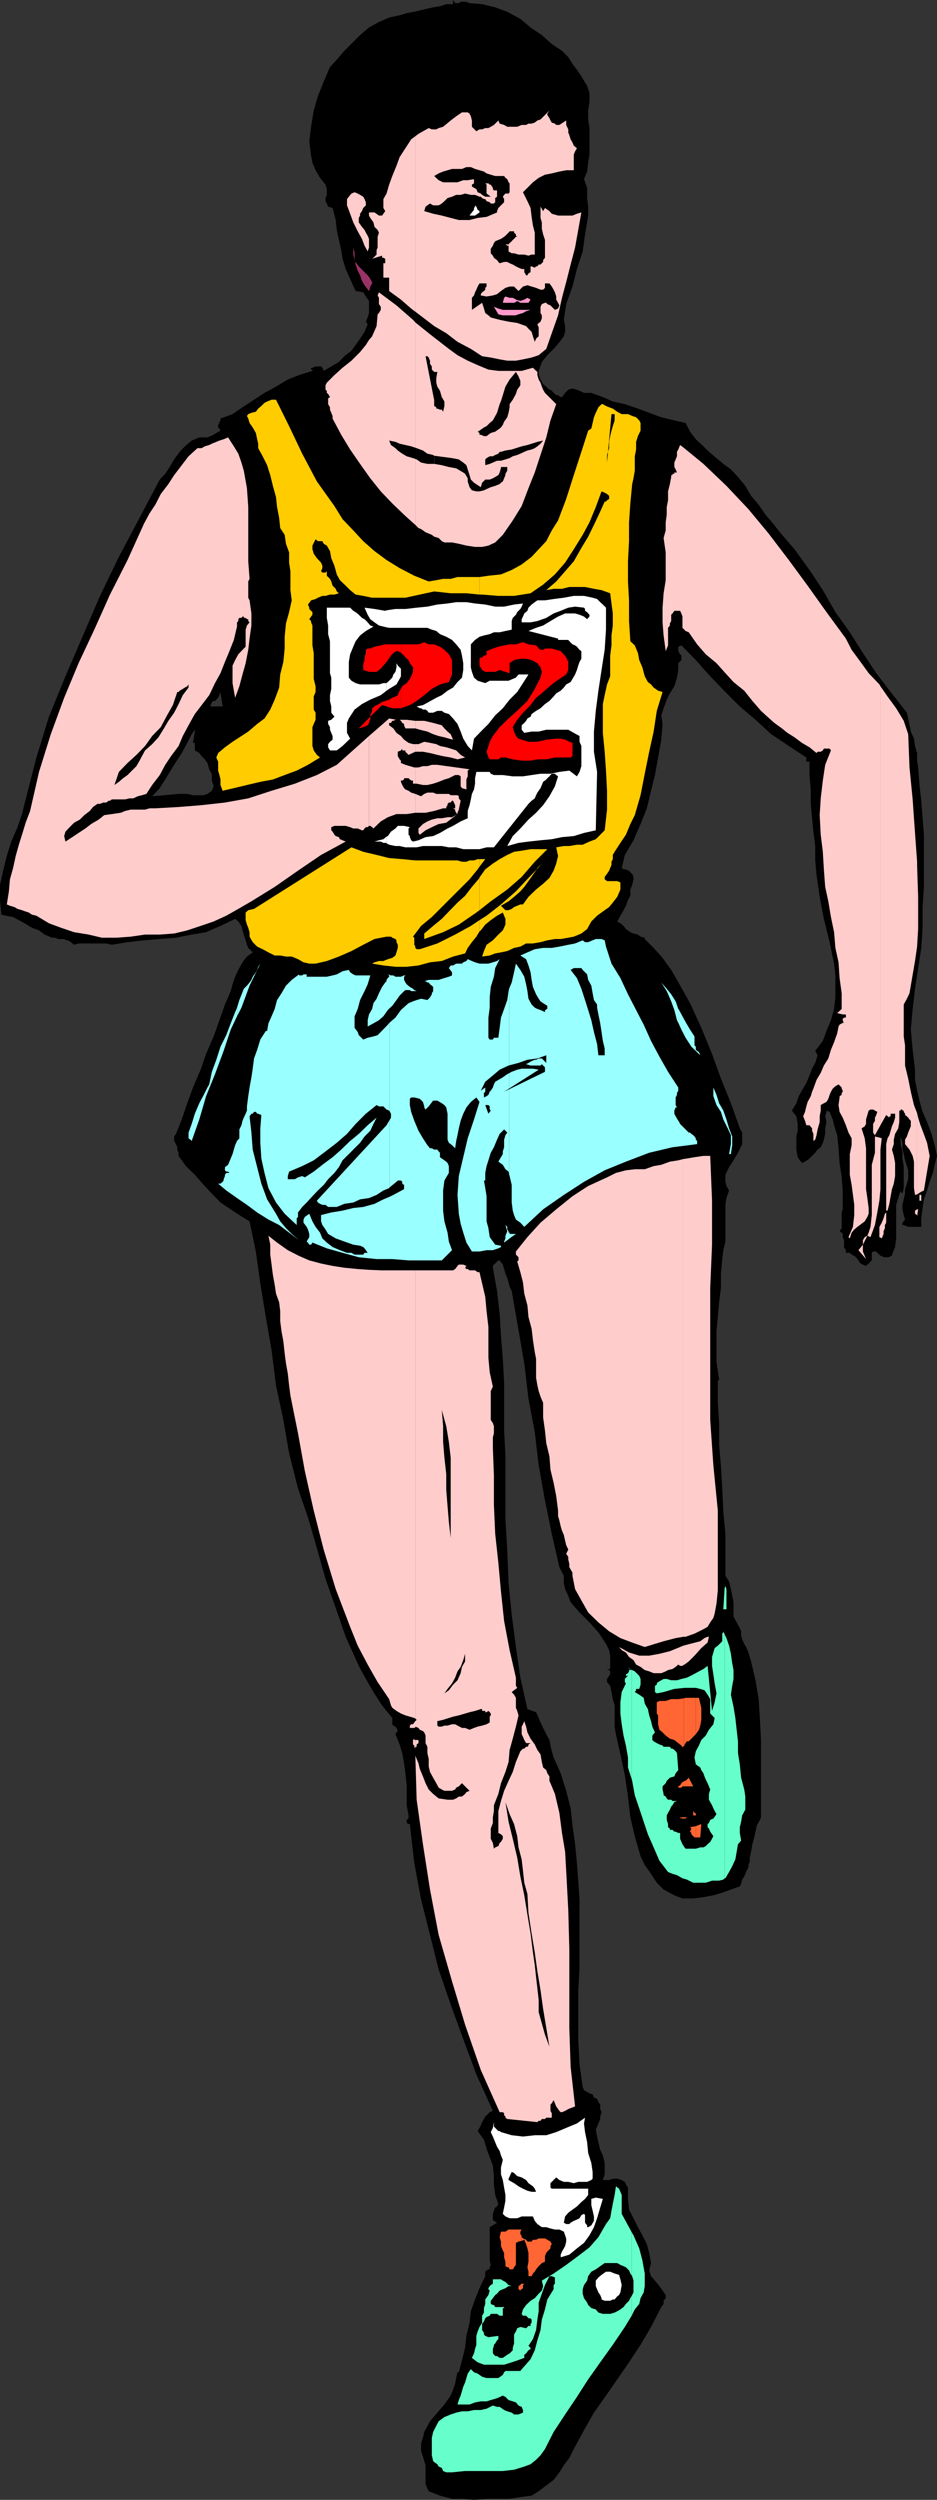 <svg xmlns="http://www.w3.org/2000/svg" width="357.797" height="954.398"><rect width="100%" height="100%" fill="#333333" stroke="none"/><path d="m80.898 455.7 3.301 3.402 3.899 2.597 3.3 2.2 3.899 2.402 2.402 11.5L99.4 490l2.101 12.8 2.2 12.7 1.698 13.398 2.801 13.204 2.2 12.699 3.398 13.5 3.8 11L121 591.1l3.297 11.7 3.902 11.097 3.801 11L137 636l2.7 5 2.898 5 3.3 5.102 3.899 4.796v2.403l.402.5.801.398.398.5.5 1.2-.5.5-.398.703 1.598 3.898 1 3.3.699 3.9.5 3.8.5 4.602v7.597l.703 3.903v1.199l-.703.5V696l.703.398h.5l1.7 14.903 2.597 13.898 3.402 13.5 3.301 13.2 4.598 13.402 4.8 13.199 5 13.5 6.301 13.898-1.199.5-1.203 1.204-.5.398-.5 1-.7 1.2-.5 1.198-.5 1-.699 1.204 2.399 3.296 1 3.403 1.203 3.3 1.2 3.2.398 4V834l.5 4 1.199 3.398-.5 1-.7.403-.5 1.199-.398 1.2v2.198l.399.5 1.199.704L187 850.3V863l.398 1.7-.398.902v.796h-.5l-.703.403-.5.5V869l-2.2 4.602-1.699 4.296-1.601 4.5-.5 4.403-1.2 5-.5 4.597-1.199 4.801-1.199 4.5h-.5l-.5 2.2-.402 2.101-.797 2.398-.902 2.204-2.399 3.398-2.699 3.102-2.8 3.296-2.2 4.102-.5 2.2-.703 2.1v2.9l.703 2.198.5 1.704.5 1.597v7.2l.7 1.703.5 1 4.3 1.699 4.598 1.199h3.8l4.602.398 4.797-.398h8.8l5.102-.8 3.301-.4 2.7-1.698 2.898-2.204 2.8-2.097 2.2-2.903 1.699-2.699 2.101-2.8 1.7-3.399 3.902-7.2 3.797-6.698 4.601-6.5 4.301-6.204 4.5-6.5 4.399-6.699 4-6.8 3.902-7.598.898-1.2v-1.203l.801-1V876.2L253 874.5l-1.203-1.7-1.7-2.1-1.5-1.7-.699-2.2.7-2.8-.7-3.898L247 856.8l-1.703-3.403-1.7-3.097-1.699-3.403-1.699-3.296-.402-4.102v-4.3L239 834l-.402-1-1.2-.7-1.699-.5H234l-1.402.5h-2.399l.7-2.198V825.8l-.7-2.903-1-2.097-.699-2.903-.5-2.199-.5-2.597.5-1.204.5-1.199.7-1.699v-1l.5-1.602-.5-1.199V803.5l-.7-1-.5-1.2-1.203-.5-.5-1.198-1.2-.403-.898-.5L223 798l-.5-1.2-1.203-8.698-.5-9.602v-18.2l.5-8.902V725.2l-.5-7.199-.5-6.7-.7-7.198-1-7.204-.699-6.5-1.699-6.699-2.101-6.699-2.7-6-.699-2.398-.5-2.204-.402-2.097-1.2-2.2-1.199-2.402-1-2.097-.699-1.704-1-2.199-3.3-1.199-2.7-12L197 628.8l-1.602-12.3-1.199-12.2-.5-12.3-.699-12v-24.398l-.5-9.403v-18.5l-.5-8.898-.703-8.801-.5-8.398-1-8.704-1.598-8.898v-.7l.399-.5.5-.402.699-.796.5-.403h.5l1.203 1.602 1 3.398.7 1.7.5 1.703.398 1.597.8 1.7.399 2.203L198 507.8l2.2 12.699 1.597 13.5 2.402 12.7 1.5 12.698 2.399 13.403 2.601 12.8 2.899 12.7 1.699 3.3v2.7l.5 2.398L217 609.3l.898 2.398 3.399 3.903 3.8 3.796 3.403 3.801 2.898 4.403 1.2 2.398.402 2.102v5.097h-1.203l.8.403.403.5v1.199l-.402.5-.801 1.199v1.2l1.203 1.402.5 2.398.5 2.7.7 2.402v8.097l.5 2.903 1.698 7.699 1.7 7.898 1.199 8.2.902 7.902 1.7 7.199 2.199 7.7 1.601 3.3 2.399 3.398 2.199 3.403 2.601 2.597 4.102 2.204 3.098 1.199h4.101l3.899-.5 3.8-.7 3.399-1 3.3-1.203 3.403-1.199.5-1 .398-1.597.801-1.204.399-1 .5-1.199.699-1.199v-1l.5-1.2v-1.6l.5-2.2.5-2.898.703-2.602.5-2.2.5-2.402 1.2-2.097.398-1v-29.5l-.399-7.7-.5-7.902-1.199-7.199-1.703-7.2-.5-1.698-.5-1.704-.7-1.699-.898-1.597-.8-1.704-.399-1.5V622.8l-.5-1.2-1.203-2.203-1.2-2.199v-5.5l-.5-2.398-.5-2.602-.699-2.898-1.398-2.2v-16l-.8-8.402-.403-8.898-.5-8.403-.7-8.199V543.3l-.5-7.7v-8.4l.5-.398-1-6.801v-11.7l.5-5.5.5-5.6.7-5.5v-5.5l.5-5.5.402-3.4.801-3.3v-14l.398-2.602 1-2.898-1-1.7-.398-1.6v-2.7l1.398-2.898 1.7-2.602 1.699-2.898 1.601-3.301v-4.403l-.898-1.597-3.402-9.602-3.801-9.398-3.399-9.403-4.101-10L263.5 383l-5-8.898-2.203-3.801-3.297-4.602-3.402-3.8-3.399-3.399v-.5l-1.601-.398-1-.801-1.7-.403-1.199-.5L239 354.7l-.902-1.199-1.2-1-1.199-.7 1.2-2.198 1.199-2.102.902-1.7.797-2.198.902-1.602v-2.398l.7-1.704.5-2.199v-.898l-.5-1.2-.7-.5-.5-.703h-.402l-.797-.5h-.902l-.7-.5 1.2-5 3.3-5.597 2.7-6.2 2.402-6 1.598-6.703 1.5-6 1.199-6.699 1.203-6.8.5-6-.5-3.297.898-2.704 1.2-3.296 1.199-2.403 1.703-2.7 1-3.3.5-2.9v-2.6l1.2-1.2v-1.7l-.5-.5-.7-1.198v-1.704l1.2-.5 5.5 5.602 5.5 6.2 5.8 6 5.5 5.5 6 5.1 6 5.5 6.7 4.5 6.698 4.4v1.6h1.2v5.098l.5 5.5v5.5l.5 5.5.5 5.102.699 5.5v5.5l.5 5.5 1.203 8.398 1.598 8.403 2.199 8.898 1.703 8.2.5 4.5v8.402l-.5 4.398-1.203 4.301-1.7 4.102-1.398 3.796-2.902 3.801.902 1.7-.902 2.902-1.2 2.199-1 2.602-1.199 2.898-1.699 2.898L305 418.5l-.902 2.7-1.7 2.8 1.7 2.2.5 2.902v2.597l-.5 2.2v5l.5 2.902 1.601 2.199 1.2-.5 1.699-1.2 2.199-2.198.902-1.204 1.2-.898.8-1.7.399-1.198.5-2.204v-2.097l.5-2.403-.5-2.199.5-1.699v-.5l1.199.5 1.203 2.898.5 2.204 1.2 3.796.5 5 .398 5.602.8 5.5.399 5v7.2l-.399 1.198v6l-.8 1.204.8.5.399.5v1.199l.5 1.199v2.602L323 477.3v1h1.5l.7.699 1 .5.698.5.899 1.2.8 1.198.903.403 1.2.5.5-.5.5-.403.698-.796.5-.403V478.3l.5-.5h1.2l.402.5.797.699.402.5h.5l.7.5h2.199l.5-.5h.5v-.5l1.199-2.898.402-3.301V460l.801-2.602.898-2.898v.5l.7.7.5-2.098v-8.403l-.5-2.898v-2.7l-.7-2.8v-2.903l.7 2.403v2.097l.5 2.204.5 2.398.699 2.2.5 1.6v3.4l-.5 1.698-.7 2.102v1.7l-.5 2.198-.5 2.102v1.7l.5 2.198.5 1.704-1 1.199v.898h.5l1.7.7h5v-3.297l.5-3.903.5-3.3L354 454.5l1-3.3 1.2-3.4.698-3.1.899-3.4-.899-4.1-1.199-4.302-1.699-4.5-1.703-3.898-1.2-4.3-.898-3.802-.8-4.097v-3.903l-.899-7.597-.703-7.7.703-7.902.898-7.699 1.2-7.898 1.199-7.704.5-7.699v-7.898l.5-7.7V318.7l-.5-6.3-.5-6.7-.7-6-.5-6.699-.398-2.602V287.5l-.8-2.7L349 282l-1.203-2.7-.5-2.402-.5-2.597-.5-2.2-6.2-7.902-5.5-7.199-5.097-7.7-5-7.902-5.5-7.699-4.8-8.398-5.102-7.7-5.7-7.902-2.699-3.097-2.902-3.403-2.598-3.3-2.902-3.399-2.598-3.8-2.902-3.4-2.2-3.8-2.8-3.398-2.7-2.903-2.898-2.097-2.601-2.204-2.899-2.398-2.101-2.102-2.899-2.699-2.199-2.898-1.703-3.301-4.297-1-5-1.2-4.602-1.698-4.3-1.602-5-1.7-4.598-1-3.8-1.698-4.403-1.602H223l-1.703-.8-1-.4-1.7-.5-1.597.5-1.203 1.2-1.2 1.602h-.5l-1-.704h-.699l-.5-.5-.5-.398-.699-.8-.5-.4h-.402l-2.399-2.198-1-1.704-.699-2.097v-1.2l1.2-3.402 2.101-2.597 2.898-2.903 2.2-2.699 1.199-1.602.5-1.699V124.5l-.5-2.398.902-6 2.399-6.704 1.699-6.699L222.5 96l.898-6.5 1.2-7.2v-3.402l-.399-3.296v-3.903L223 68.4l1.2-2.899.398-3.398.5-3.102V48.898l-.5-3.296v-3.403l.5-3.398V35.5l-.899-2.7L222.5 30l-1.703-2.7-2.2-2.902L217 21.801l-2.402-2.403-3.899-2.597-3.8-3.403-4.301-2.898-3.899-3.3-5-2.7-4.601-1.7-5-1.198-4.801-.403-1.2-.5h-2.199l-.699.5h-1.402L173 0v1.602h-2.602L168 2.398l-2.602.403-2.199.5-2.902.699-2.098.5-2.902.5-2.2.7-4.5 1-3.898 1.698-3.8 2.102-3.399 2.898-6 6-2.902 3.403L126 25.6l-2.402 5.598-2.2 5.5-1.601 5.5-1 6.2-.7 5.601.7 5.5.5 2.602L120.5 65l1.7 2.898 2.097 2.602.5 1.7v2.198l-.5 1.204V76.8l.5.898.5 1.2 1.703.5L128.2 84l.398 3.8.8 3.802.899 3.898.5 3.3 1.203 3.9 1.7 3.8 2.097 4.602 2.902.5 1 1.597 1.2 1.7v4.601l-.5 1.7-.7 1.6.7 1-1.2 2.9-1.699 2.6-1.703 2.4-1.598 2.198L131.5 136l-2.102 2.2-2.898 1.698-2.902 1.704-.5-1.204-.5-.5H120.5l-1.203.5h-.5v.704h.5v.5l-5.098 1.597-4.3 1.7-4.5 2.703L101 150l-4 2.602-4.402 2.898-3.801 2.602-4.598 1.699v.699l-.402.5v.5l-.5.7v1l.5.402.402.796-3.3 1.903v102V268l.699-.398h.5l.5-.5.699-.704.5-1 .402-1.199.801 5.5h-4.102V298l.7 2.2-.7 1.698v53L84.2 353.5l5.598-2.7 1.203 1 1.2 1.7.398 1.7.5 1.6.699 2.2.5 1.7.5 1.198 1.703 1.704-2.203 1.597-1.7 2.2L91 370.3l-1.203 2.597-1 2.903-.7 2.597-1 2.403-1.199 2.699-2.101 6-2.2 6.2-.699 1.5v58.5m0-58.499-2.199 5.198-2.101 6-2.899 6.801-2.199 6-2.102 6.2-2.199 5.5-.699 1v1.703l.7 1.199.5 1.199v.898l.5 1.204v1.199l2.8 3.898 3.398 3.301 3.399 3.898 3.101 3.301v-58.5m0-95.301-1.699 1.204-1.402.5h-4.098l-2.199-.5h-3.3L58.097 304 61 300.898l2.797-4.5L66.5 292l2.898-4.5 2.102-3.898 1.7-3.301 1.198-1.7v.7l-.699 4.3h.7v2.899l1.699 1 .902 1.2 1.2 1.198 1 1.403.698 2.398 1 1.903v-25.903h-.5v-.5l.5-.898v-102L79.2 167h-3.101l-2.899 1.2-2.601 2.198-2 2.102-2.098 2.898-1.703 2.903-1.7 2.597L61 183.102l-7.703 14.597-7.899 14.903L38.2 227.5l-6.5 15.102-6.7 15.597-6.3 15.403-4.802 15.597-4.101 16-1.399 5.602-1.699 5-2.402 5.5-1.7 5.5-1.398 5.597-1.199 5.5v5.704l.5 5.597 1.7.403 2.8.5 4.398 2.398 2.801 1.7 2.7 1L17 356.8l2.898 1.2h1.2l1 .5H24.5l.898.5h.5l1.2.7 1.199 1 1.703-.5h10.598l2.101.5 6-1L55 359l6-.5 6.2-.5 6-1.2 5.5-.902 2.198-1v-53"/><path fill="#936" d="m141.098 110.602.3-1.204.7-1.199v-.5l-.7-1.199-.3-.5v4.602m0-4.602-.7-.898-1.699-1.704L137 101.7l-1.402-1.898.199 1.199.8 2.398.903 1.704.7 2.097 1 1.7 1.698 2.203.2-.5V106m-5.5-6.2-.2-1v-2.1l-.5-2.2v2.7l.5 2.1.2.5"/><path fill="#fcc" d="m140.898 636.398 3.301 5.801 4.399 6.5.699 2.403.5.898 1.601 1.2 1.7 1 1.699.698 1.703.5 1.7.5.398.204V485h-12.7l-5-.2v151.598m0-151.598-4.3-.3-5.098-.5-4.5-.7-4.402-.902-4.5-1.199-3.899-1.699-4.3-2.2-4.102-2.902-3.297-2.597.7 3.398V479l.5 3.8.5 3.9.698 3.8.5 3.398 1.2 3.301.402 3.403v3.796l.5 3.903.7 3.8.5 4.598.5 3.801.698 3.898.5 4.5.5 3.903 2.899 14.398 2.601 14.403 3.399 15.097 3.8 14.903 4.602 15.097 5.5 14.403 2.899 7.199 3.8 7.199.5.898V484.801m0-169.501h.5l.7.5.5.5 2.8-2.698 2.7-1.602 3.3-1.2h3.899l3.3-.5v-7.198l-1.597-.5-1-.704-1.203-.5-.5-.5-.7-1.199-.5-1.199v-.5h.5l.7-.398v-.5H156l.5.5.5.398h.7v1.2h.898V293h-.399l-1.699-.5-1.703-.5-1.7-.7v-.902l-.5-.5-.699-1.199V287l1.2-.5.5-.7v.7h1.199v.5l.5.5.703.7 2.598-1.2v-2.898h-.899l-1.699-.5-1.703-1.204-1.2-1.398-1.699-1.2-1.199-1.698-1.601-1.204V276h.699l.5-.8h.402l.801-.4h1.598l.5.4.5.8.699.398v.5l.5 1.204h3.8v-2.903l-3.3-.398h-3.899l-2.8-.5-7.7 6.699v34.3"/><path fill="#fcc" d="m140.898 281-12.3 11-7.598 3.898-8.402 3.301-8.899 2.7-8.902 2.902-8.899 1.597-8.898 1-8.8.704-8.903.5h-2.2l-1.699.5h-5.5l-2.101.5-1.7.699-3.398.5-2.902.398-2.098 1.7-2.902 1.703-2.2 1.699L30 318l-2.402 1.602L25 321.3l-.5-2.102.5-1.699 1.598-1.7 1.699-1.698 2.203-1.204 1.7-1.699 2.097-1.597 1.203-1.5 1-.704.7-.5h1l1.198-.5h1.2l.902-.699h.5l.7-.5h5.097l1.601-.398h1.5l1.7-.801 1.601-.398 1.7-.5 2.199-3.403L61 295.9l2.098-3.9 2.199-3.3 2.902-3.9 1.598-3.8L72 276.898l2.398-4.296L77 269.199l2.898-3.8 2.2-4.598L84.199 257l1.7-4.3 1.699-4.098 1.699-4.301 1.203-5.102v-1.597l.5-.5v-.704l.398-.5h.801l.399-.5h.5v.5h.699l.5.5h.5v.704l.5.5-1 1.199-.5 1.597v6.5l-.7.704L91 249.8l-1.203 2.2-1 2.102v6.699l.5 2.898.5 2.7L91.398 262l1.2-4.5 1.199-4.3 1-5.098.5-4.301.703-5v-4.602l-.703-5-.5-1V222l.5-1-.5-6.7v-20.698l-.5-7.204-1.2-6.699-.898-3.097L91 173.199l-1.703-2.8-2.2-3.399-1.699.7-1.601.5-1.2.5-1.699.698-1 .5-1.699.5-1.199.704h-1.602L72 174.199l-2.602 3.403-2.898 3.796-2.203 3.403-2.899 3.8-2.101 4.098-2.2 3.301L55 199.898l-6.3 13.903L42 227l-6 13.398-6 12.801-5.5 13.2-5.102 13.902-4.5 14.398-3.398 14.903-1.703 4.5-1.399 4.597L7.2 322.5 6 326.8l-1 4.598-1.203 4.301-.399 4.602-.8 5 1.199.5 1.703.5 1.2.699 1.698.5 1.399.5 1.203.398 1.2.801 1.698.403L18.7 352.5l4.598 1.7 5 1.698 5.5.903 5.1 1.199h5.5l5.5-.398 5.5-.801H61l5.5-.403 5-1.199 5.098-1.699 5-1.7 4.8-2.198L91 347l5-2.898 8.898-5.5 8.899-6.204 8.8-6 9.403-5.097-1.203-.5-1-.403-.399-.796-1.199-.403-.5-.5L127 317.5l-.5-.5v-1.2l1.2-.5h4.3l1.7.5 1.198.5h1.7l1.601.7h.5l.5-.7.5-.5h.7l.5-.5V281m-.001-99.102.5.704 4 5 4.399 4.597 5 4.801 3.8 3.398v-77.296l-.898-1-6.3-5.5-6.7-5-.5 1.199.5.898v2.403l.7 1v1.199l-.7 1.199-.5.5-.402 4.5-1.7 3.898-1.199 1.403v52.097m0-52.098-1.199 1.9-2.199 2.698-3.3 3.301-3.403 2.7-3.098 2.8-2.902 2.903-.5 1v1.699l.5.398V150l.5.398.703 1.204-.703.5v2.199L126 155.5v.898l.5 1.204.5 1.199v1l3.297 6.199 3.402 5.602 3.801 5.5 3.398 4.796v-52.097m0-37.903V91.2l-.5-1.199-.699-1.2-.5-1-1-1.198L137 84.898V83.2l.5-.898v-.7l.7-1 .5-1.203 1-1V77.2l-.5-1.2-.5-.898-1.2-.704-.902-.5-1.2-.5-1.199.5-1 1.204-.699.898v2.398l1.2 3.204 1.198 3.296 1.7 3.403 1.601 2.898 1 2.602L140.4 96l.5-1.5v-2.602M140.898 82v.3l.5.9 1.2 1.698.402 1.704 1.2 1.199.5 1-.5 1.597V94.5l-.403 1v1.7l-1.2 1.198-.5.403 3.801-1.2v.797h.5l.7.403v1.699h-.7v5.5h2.2v5.102l4.5 3.296 3.902 3.403 1.598 1.199V52L157 53.2l-2.203 3.402-2.2 3.398-1.199 3.3-1.601 3.9-1.2 3.3-1 3.398L146.399 76v3.398l.7 1.204-.7 1-.5.699H144.7L143 81.1h-2.102v.9m17.7 585.602v-.704h.5V666l.699-.5v-1.2h-1.2v3.302"/><path fill="#fcc" d="M158.598 664.3h-.399v-.5l-.5.5v1.7l.5.398v.5l.399.704V664.3"/><path fill="#fcc" d="M158.598 659.5v-.3l1.199.5.5.698 1.203.5.5.5.5 1.204v2.898l.7 1.398v2.403l.5 2.199v2.898l.5 2.102 1.198 2.2 1.2 2.1.902 1.7 1.2.7 1 .5h2.898l1.199-.5.402-.7 1-.5 1.2-1.2 2.898 2.9-1.2.5-.5.698-1.199 1H175.2l-1 .704-1.199.5h-2.102l-3.398-.5-2.102-1.704-1.699-1.699-1.199-2.398-1-2.602-1.203-2.898-.5-2.102-1.2-2.898.5 16.8 2.403 17 2.7 17.297 3.3 17.301 5.098 17.7 5 16.601 6 17.3 7.199 16.098H192l.5.403v.8l.5.399v.5l.7.5 11.5 1.2.5-.5h.698l.5-.7h1.2l.5-.5h2.101v-1.7l-.5-.902V803.5l.5-.5.7-1.2 1 2.4.699 1 .5.698.5.5h.5l1.199-.5L217 805.2l2.598-1-1.7-15.097-.5-14.903v-30L217 729.301l-.8-15.102-.403-7.199-1.2-7.2-1-7.698-1.699-7.204-.5-1.199L210.7 682l-.5-1.2-.402-.902V678.2L209 677l-.402-1.2-1.2-1-.5-2.1-.5-2.9-1.199-1.698-1-2.102-1.601-2.2-1.2-2.402-.5-2.199-.699-2.097-.5 1.199-.5.898v2.903l.5 1 .5 1.199.7 1.199h1.699l-.801.5v.398l-.399.5h-.5l-.699.704h-.5l-1 1-1.699 4.097-1.203 3.801-1.598 3.398-1.699 3.801-1.203 3.903-1 3.796v8.403l1 .5.703.699v1l-.703 1.2-.5.402-.5 1.199-1.2.5-.5.5-.398-2.2-.8-1.601v-3.898l.8-2.102v-2.2l.399-2.402V689.2l1.699-4.3 1-4.098L193 676.5l1.2-3.8.398-4.598 1.199-4.301 1.203-4.602 1-4.3-.5-1.7L197 652v-3.8l-.703-1.2-.899-1 .899-.7.703-.5.5-.402-.5-.796V640.5l-2.402-10.5-2.098-11.102-1.203-11.296-1-11-1.2-11-.5-11.102v-11.3l-.398-10.5v-3.9l.399-1.6v-2.7l-.399-1.2-.8-1.198v-11l.8-1.704-1.199-5.5-.5-5.5v-11.796l-.703-6-.5-5.5-1.2-5.102-1-4.3h-.699l-1-.7h-2.101l-.7-.5h-.5l-.5-.5.5-.7-1.199-.5H175.2l-.5.5-.5.7-.402.5-.797.5h-14.402v171.102l.5.5-.5.5v2.398m-.001-2.398-.399.5-.5.699H157l-.5.5v.898h1.7l.398-.199v-2.398m0-346.802h3.902l3.297-.698 3.402-1h1.2v-.5l.5-.704v-.5l.5-.5h.699l.5-.699H173l.797 1.7v1.203H173l.797.5v.5l.703 1.199.7-1.7.698-3.402-.699-.898V304l-.5-.398h-2.601l-.7-.5h-4.8l-1.2-.5H163.2l-1.199.5-1.203.898-1-.398-1.2-.5v7.199m0-11.101h.5l2.402.5h1.7l2.198-.5 2.102-.7 2.2-.898 1.698-.5 2.399-1.204h1.402l.7.5v3.801l.5.7 1.699.5v-3.797l.5-1.204V294.2l.699-.5L167 292h-2.102l-1.699.5H161.5l-1.703.5h-1.2v6.2m.001-12.2h2.902l2.7.5 2.8.7 2.2.5 2.898.5 2.601.698 2.899-.699-1.7-1-1.699-1.699-2.101-.7-1.7-.5-2.398-.5-1.402-.698-2.399-.5-2.199-.403-2.203.903h-1.2V287m.001-8.898 1.699.5 2.902.699 2.2 1 2.101.699 2.2.5 1.698.5 1.602.398-.902-2.097-1.2-1-1.199-1.2-1-1.203-3.3-.898-3.399-.8h-3.402v2.902m0-77.704 1.199 1.204 1 .398 1.703 1.2 2.398 1 .899.698 1.703.5 1.2 1.204 1 .5h2.898l2.601.5 2.899.699 3.3.5h2.7l2.402-.5 2.598-1.2L192 204.2l3.797-5.5 3.402-5.5 2.598-6.8 2.402-6 4.399-13.4 1.601-6.5 2.2-6.2-4.301-4.3-.7-1.2-.5-1.198-.5-1.5-.699-1.204-.5-1.699V142l-1-.898-.699-.704-4.3 1.204h-8.903l-3.797-.5-4.102-1.704-3.8-1.699-3.899-2.097-3.3-2.403-7.2-5.597-5.601-4.5v77.296"/><path fill="#fcc" d="m158.598 119 2.902 2.2 4.297 3.3 4.601 2.7 4.301 3.3 5.098 2.7 4.3 2.8 3.301.5 3.399.7 2.902.5H197l2.7-.5 3.3-.7 2.7-.898 2.898-2.403 2.101-6 2.399-6.8 1.5-6.7 1.601-6 1.7-6.699 1.699-6.5 1.199-6.7L222 81.103l-1.703.5-1.7.699h-5.5l-2.398-.7-.902-1-1.7-1.203-.699 1.204-1-1.704V83.2l.5 1.7v2.4l.5 2.199.7 2.102v6.796l-.7.903v.7l-1 1h-.699l-.5.7h-.5l-.5.5-1.199-.5h-.402v2.198l-.801.5-.399.704h-.5l-.699-1.204V102.7h-1l-1.199-.5-1-.5-1.203-.699-1.2-.5-.898-.5H192.5l-1.703.5-.5-.5-.5-.7-.7-.5-.5-.402-.398-.796-.8-.903V95l.8-1.2.399-1 .5-.698 1.199-.5 1-.403 1.203-.8.5-.399 1.2-1.2.398-.5h1.699v.5l.703.7v.5l.5.398h-.5l-.703.801-.5.403-.399.5-.8.699-.399.5H193l.7.5h.5V96l1.198.7h.899l1.703.5h2.2l1.597.402 1.203-.403h1.2v-8.398l-.7-2.7-.5-3.3-.402-3.403-1.2-2.597-1.699-3.403 1.7-1.699 2.101-2.097 2.2-1.704 2.398-1.199 2.601-.5 2.899-.699 2.601-.5h2.899v-6l.5-1.2.699-1.198-1.2-1-.5-1.204-.699-1.199-.5-1.597-.398-1v-1.204l-.8-1.699V46l-2.602 1.7h-1.2l-.5-.5-1.199-.4-.5-.8-.402-.898-.797-1.204v-.5l.797-1.199-1.7 1.7-1.199 1.203-.5.5L205.2 46l-1 .8-1.199.4h-1.203l-.899.5H199.2l-1.699.698h-3.8l-1.2-.699-1.703-.5-.5-1.199-1.7 1.7-1.199.698-.898.5h-1.203l-1.2.5h-1l-1.199.704-1.699-1.704V46l-.402-1.602-.5-1-.7-.5h-2.199l-2.199 1.5L172.098 46l-2.899 2.398-1.699.5-.902.5h-1.7l-1.199-.5-3.902 2.204-1.2.898v67m102.301 516.7.5-.2 1.602-1.2 2.2-2.198 2.597-2.903 2.402-2.097.5-2.204h-.5l-1.199.5-1.602 1.204-3.898 1-2.602.699v7.398"/><path fill="#fcc" d="m260.898 628.3-1.199.5-3.902 1.598-4 1-3.899.704h-3.8l-3.899-1.204-3.8-2.097 1 1.199 1.601.898 1.2 1.704 1.698 1.199 1 1.699 1.7.898 1.601 1.204 1.7.5 1.699.699h2.902l1.7-.7.898-.5 1.699-.402 1.203-.8 1-.899.7.5h.898l.3-.3v-7.4m0-3.402h.899l3.402-1.199 3.399-1.699 1.601-.898 1-1.704 1.2-1.699.5-1.699.699-3.8.5-5v-30.5l-1.7-17.302-1.199-17.296v-50.403l.7-16.5v-16.8l-.7-17.098h-2.601l-3.399.5-2.902.5-1.399.199v182.398"/><path fill="#fcc" d="M260.898 442.5 259 443l-3.203.5-3.297 1.2-2.902.5-3.399 1.198h-3.8l-3.399.403-3.8 1-3.403 1.699-7.2 3.3-6 3.9-6.199 5-6 5.1-5 5.5-4.398 5.5v1.2l1 1v1.2l-.5.402 1.2 4.097 1 3.903.5 4.296 1.198 4.5.399 4.403 1.203 4.5.5 4.3.7 4.598.5 2.602V526l.5 2.898.5 2.204.698 2.097 1 2.403v5.597l.7 5 .5 4.801 1.199 5 .402 5.102 1.2 5 1 5.097.699 5.5v2.102l.5 1.699.5 2.2.5 1.698.699 1.602.5 2.2.402 1.698.801 1.704-.8 1.597.8 1.2v1l.398 1.703v1.199l.5.898.7 1.2v1.203l1 5.097L222 611l2.598 4.602 3.902 3.796 4.098 3.403 4.3 2.597 4.5 1.704 4.801 1.699 3.899-1.2 3.3-1 4.602-1.203 2.898-.5V442.5m0-202.5.899.898 1.203.5 3.2 4.602 3.3 3.8 4.098 3.4L277 257l3.098 3.398 4.101 3.301 3.098 3.903 3.3 3.796 2.403 2.204 2.7 2.398 2.898 2.102 2.101 1.699 2.7 1.699 2.8 2.102 2.899 1.699 2.699 2.199.402-.5h1.2l.8-.5.399-.7h2.199l.5.7-2.2 5.5-.898 6-.8 6.8-.399 6.4.398 7.5.801 6.5.399 6.698.5 6.704 1.199 5.5 1 6 1.203 5.796.5 6 1.2 5.5.398 6 .8 5.801v6l-1.699 1.602 2.098.5H323v1.199h-.703l-.5.5v.5l.5 1.2-.5-.5v.5h-.399l-.8.5-.399.698-.5 2.602-1.199 3.398-1.203 2.903-1 3.3-1.7 2.7-1.199 2.8-1.601 2.7-1.2 3.3-.5 1.2-.5 1.699-1.199 2.2-.5 1.698-.5 2.102-.699 1.7.7 1.698.5 1.704h1.199l1 1.199v.898l.5 1.2v2.703l.699-.5.5-1.704.402-2.199.801-2.8v-2.2l.398-2.199v-2.102l1.2-.699 1-.5.699-1.199.5-1.5.5-1.2.703-1.198 1-.903 1.2-.699 1.198 1.2v.402l.399.796v.403l-.399.5V418l-.8.5v.5l-.399 2.898.399 2.602 1.199 2.2 1.203 2.902 1 2.796 1.2 2.204v2.597l-.7 3.403v7.898l.7 3.898 1 7.602v3.898l-.5 4.5-1.7 3.903.5.5.7-2.2 1-1.203 1.198-1L329 467.2l1.2-.898 1-1.7.5-1.203V461.2l-.5-3.8-.5-3.399v-15.602l-.5-3.796-1.2-3.801 1.2-.801.5-.898v-1.704l1-3.398.698-.398h1l1.602.898-.402 1.2-.5 1v1.198l-.7 1.204v3.296l.7 1 2.101-3.796V262l-.402-.7-4.098-4.3-3.101-4.3-3.399-4.598L323 243.8l-7.402-10.102-7.2-10.097-7.199-9.801-7.699-10.102-7.703-9.3-8.399-8.899-8.8-8.398-7.7-6.301V240m0-69.2-1.199-.902-.699 1.704-.5.898v1.7l-.5 1.198-.5 1.204v1.699l.5.898.5 1.2h-1v.5h-.703v.5h-.5v.703l-.5 2.699-.7 2.8V191l-.5 2.602v2.898l-.398 2.898v3.102l-.8 2.898.8 5.5V221.5l-.8 5L253 232v5.602l.398 5 .801 6 .399-1 .5-1.204V239.7l.699-.898V238l.5-.898v-2.403l.5-.5.703-1h2.2l.5 1 .398 1.2v4.3l.3.301v-69.2M336.2 472.5l.5.3.698-1.698v-1l.5-1.204V467.7l.5-.898v-3.903l-.5.5-.5 1.704-.699 1.699-.5.898v4.801"/><path fill="#fcc" d="m336.2 467.7-.403.698v3.903l.402.199v-4.8m.001-13.7v-15.102l.5-4.296-.5-.204V454m0-19.602-2.102-.5v6.204l-1.2 4.597v19.2l-.5 4.5-.699 2.203-.5 1.199 1.2.5 1.699-4.602.902-4.8.797-4.5.402-4.399v-19.602"/><path fill="#fcc" d="m336.2 429.602 2.198-3.903 1.2 1v-.5h.5v-1h1.699v1.5l-.5 1.7-.7 1.601-1 3.398-.699 1.204-.5 2.199v25.398h.5l.7-2.597.5-2.903.5-2.699.699-2.102.5-2.898v-5l-.5-2.7-.7-2.402.7-2.097v-1.7l.5-2.203 1.203-2.097.398-2.403V424h.5v-.398h.7V424h.5v.5l.5.7v.5l.699.5.5.5.5.698.5.5V430l-1 2.398-.5 1.5-.7 1.204v1.699l1.7 2.097 1.203 2.403.5 2.199v10.102l.398 2.597.801-.199v-31L349 421.898l-1.203-5.097-1-5-1.2-5v-7.7l-.5-3.402V383.5l1.2-2.2 1-2.1 2.101-12.302.801-5.5V329l-.8-11-.899-12.8-1.203-12.2-.5-12.7-1.7-5.1-2.898-4.802-3.3-4.5-2.7-3.898v167.602m14.001 34.296v.704l.398-2.903h-.399v2.2"/><path fill="#fcc" d="m350.2 461.7-.802.5v1.198l.801.5V461.7m.001-5.7 1.198-.8v-25.9l-.8-2.6-.399-1.7v31m.001-94.602.398-6.699v-12.3l-.399-12.2V329v32.398m1.199 97h.399V456.2h-.399v2.2m0-2.2h-.3v2.198h.3V456.2m0-1 1.399-.7L355 441.3l-1-5-1.703-4.6-.899-2.4v25.9M331.2 471.8l-1 .5-.7 1.2v1.7l1.7-3.4m-1.7 3.4-1.703 2.1 2.902 3.4-.5-1.2-.699-1.7v-2.6m-155-164.4v.2l.2-.2zm0 .2-1.902 1h-1.7l-2.199.398H167l-2.102.5-1.699.704-1.699 1-1.703 1.699V318l.5.7 2.203-1.7 2.398-1.2 2.602-1.198 2.898-.5 2.2-1.704 1.601-1.199.301-.199"/><path d="m194.598 73.398-.399.5H193l-.5.5-.5.704.5.898v1.2l-.5.5-.703.698-1 1-.5 1.204v.5l-4 1.699-3.399.398-3.101.801h-4.098l-3.101-.8-3.399-.9-3.3-.698-3.399-1 .5-1.704.7-.5 1-.699 1.198.7h2.102l1.2-.7 1-.898 1.198-1.2 1.7-.5 1.601-.703h1.7l1.699-.5 2.199.5h1.601l1.7.704h.5l.5.5.699.398h.5l.5.8 1.203.4.398.5h1.2l.5-.5v-1.598l.699-.5v-2.403h-1.2l-.398-.5v-.5l-.8-1.199H187l-.5-.5h-1.203l.5.5v3.398l.703.5.898.704h-2.101l-1.2-.704-.5-.5-1.199-.5-.5-1.199-.898-.5-.8-.5V70.5l.8-.5v-1.602l-2.402.403h-1.7l-2.199.8h-5.5l-1.699-.8-1.703-1.602 1.703-1 1.7-.699 3.398-1h3.8l1.7-.7h1.699l1.601.7 3.399 1 1 .7 1.601.5 1.7.5h3.402l.5.698.7.5.5 1.204.398.398v3.398"/><path fill="#fff" d="m179.297 82.3.5-.698.402-.5.801-1v-.704l.398-.5v-2.097 1.597l.5.5.5 1.204.7.5v.5l-.7.5-1 .699h-2.101"/><path d="M185.797 108.2v1.198l-.5.5v.704l-.5.5-.7.5-.5.699v.5l2.2.398 2.402-.398 1.598-.5 1.5-1.2 1.703-1.203 1.598-.5h1.699l1.703 1.704 1.7-1.704 1.698-.5 1.602.5 1.7.5 1.698.704h1l.7-.704V108.2h1.699l.902 1.2.7 1.203.5 1 .5 1.597v1.2l.699 1.203.5 1-.5 1.199-1.2.5-1.699-1.7-1.199-.5-.402-.5h-.5l-1.2.5-.5 1v2.399l.5.898v1.204l-.5 1.199-1.199 1 .5 1.199v3.398l-.5.403-.5.5-.5 1.199-.699-2.102-.5-1.699-1.203-1.199-.899-1-3.398-1.2-3.3-.5-3.403-.698-3.399-.903-.898-.8-1.203-.899-.5-1.7-.7-2.198-3.898 2.699V113.7l.801-.898.398-1.2.5-1 .5-1.203.7-1.199h2.699"/><path fill="#f9c" d="M196.797 120.398 198 120l1.7-.5 1.198-.7 1.7-.5h-5.801v2.098m0-2.098H192l-1.703-.5-1.7-.698 1.7 2.898 1.703.398h4.797v-2.097m0-2.903.703-.5 1.2.704h3.097l.8-1.204-1.199-.699-1.199.7-1.5.5-1.699-.5-.203-.2v1.2"/><path fill="#f9c" d="m196.797 114.2-1-.5h-1.2l-1.597-.5-.5.5-.5 1.902h4.297l.5-.204V114.2"/><path d="m165.797 177.102 2.902.5 2.7.699 2.8.5 2.7 1.597.699.5 1 1.704v1.199l.699 2.199.902 1.2 1.7.402h1.199l1.699-.403 1.703-.8.898-.399 1.7-.5 1.699-.7.5-.5v-5.8l-.5 1.898-.5 1-1.2.704-.898.5-1.199.5h-1.703l-1.2 1.199-.5 1.699-2.597-1.7-1.203-1.198-.5-1.704-.7-2.199-.5-1.597-1.199-1-1.699-1.204-2.601-.5-6.801-.898v3.102"/><path d="m165.797 174-.399-.3-2.199-.5-1.699-1.2-2.402-.898-2.098-.704-2.203-.5-2.2-.5L151 168.7l-2.402-.5.699 1.7 1.703 1.203.898.898 1.7 1.2 1.699 1 2.402.698 1.399.5 1.699 1.204 2.402.5h2.598V174m0-21.2v2.2l.8.5v.5H167l1 .398h.7l.5.801.5-2.199v-1.7l-1-1.698-.7-2.403-1-1.597-.402-1.5v-1.704L167 142h-1.203v10.8m0-10.8-.899-.898v-1.204l-.699-1V137.7l-.5-1.199-.5-.5h-.699l3.297 16.8V142m25.5 42.3.703-.5.5-1.198.5-1.204v-.5l.7-1.199v-1.398h-2.403v6m0-8.403 1.703-.5 1.598-.5 1.199-.699 1.703-.5 1.2-.5 1.5-.699 1.198-.5 1.602-.398 1.2-.5 1-.704 1.198-1 1-1.199-2.199.5-2.199.7-1.602.5-2.199.5-2.199.703-1.602.5L193 172l-1.703.5v3.398m0-3.398h-.5l-.5.7-1.2.5-.898.5H187l-1.203.698-.5.5v2.204l1.703-.5 1.2-.5 1.597-.704h1.5V172.5m0-9.3.703-1 .5-1.2 1.2-1.7.5-1.698.398-2.102v-1.2l1.199-1.698 1.203-2.204.5-1.597 1.2-1.7v-1.703l-.7-1.699-1-1.699-2.402 2.898-1.598 2.704-1 3.296-.703 2.204v10.097m0-10.097-.5 1.199-1 3.3-1.598 2.899-1.199 1-1.203 1.2-1 .5-1.7 1.198-.699.403.7.5V166h.5l1.199.5h1l1.601-1.2 1.7-.5 1.699-1.198.5-.403v-10.097"/><path fill="#fc0" d="m183.098 355.602.5-.403 1.699-2.199 2.101-1.7 2.399-1.698 2.203-1.204.5 1.204.5 1.199V353l-1 2.2-1.703 1.6-2.098 2.2-2.402 1.7-1 2.402-.7 2.097 2.903-.398 2.098-.801 2.199-.398 2.402-.5 2.598-1.204 2.402-.5 2.2-1.199h2.601l2.898-.5L209 359l2.898-.5h2.2L217 358l2.098-.398 2.902-1.204 2.2-1.699 1.597-2.898 2.203-2.2 2.2-1.601 2.398-1.7 1.402-1.698 1.7-2.204 1.198-2.796v-2.704l-1.199-.5h-3.902l-.899-.699v-.898l.899-1.2.8-1.203.403-1 .5-1.199V329l.5-1v-1.602l.7-1.199 2.198-3.398 2.102-3.102 1.7-4.097 1.698-3.403 2.2-7.597 1.601-8.204 1.7-8.398 1.699-7.7 1.199-7.902L253 264.2l-1.703-.5-1.7-1.199-1-1.2-1.199-.902-1.199-2.199-.902-3.398-1.2-2.801-.5-2.7-1.199-2.902-1.699-1.597-.5-7.7V229.2l-.402-7.199v-7.7l.402-7.698v-7.204l.5-7.199.7-7.398.5-2.2.5-2.902v-5.5l.5-2.597V168.7l.699-2.199 1-2.102V161.5l-.5-1-1.2-1.2-1.5-.5-1.601-.698h-2.399l-1.699-.903L234 156l-1.402-.5-1.2-.5-1.199-.7h-.5l-1.199 1.2-1 2.102-.703 1.699-.5 2.199-.5 2.102-1.2.796L222 172.5l-2.902 8.898-2.899 9.102-3.101 8.2-2.399 3.8-2.101 4.102-2.899 3.097-2.699 2.903-3.8 2.898-3.802 2.102-4.101 1.699-4.797.5-3.402.5V227h1l6.199.5h6l6.3-1 4.801-3.3 4.5-3.9 3.899-4.5 3.3-5.1 3.403-5.5 2.598-4.802 2.402-5.796 2.2-6 1.198.5.899.5.8.699v1.199l-.8.5-.399.5h-.5l-1.699 3.8-2.402 5.098-2.2 4.5L222 209.2l-2.902 5.102-3.301 3.8-3.399 3.899-3.8 3.3 2.8-.5h3.2l2.8-.698h6l3.399.699 2.902.5L233 226.5l.5 3.898.5 3.801v4.602l-.5 3.8v3.797l-.5 3.903v7.898l-1.203 3.102-.899 4.097-.699 3.403v11l.7 7.199.5 7.2.398 7.698v7.204l-.899 7.898-3.398 3.398-2.402.903-2.598 1.199h-2.203l-2.899.5h-2.101l-2.899.5.7 3.3-.7 2.9-1 2.698-1.601 2.801-2.399 2.2-2.699 2.203-2.902 2.796-2.098 2.903h-1l-1.199.5-1.203.5-.899.699-1.199.5H193l-.5-.5-1.203-1.2 2.902-1.698 2.098-1.704 2.402-2.097 1.5-1.7 1.598-2.203L203.5 334l1.5-2.102-3.203 3.301-4.797 5.102-5.703 5-5.5 4.3-2.7 1.7v4.3"/><path fill="#fc0" d="m183.098 351.3-3.301 2.2-6 3.3-6.797 3.4-6.703 2.198h-1.2l-.5-.5v-.5l-.398-.699V358l-.5-.398 3.098-4.102 4.101-3.398 3.801-3.801 3.399-3.403 3.8-3.796 3.399-3.403 3.101-3.8.7-1V328h-.7l-1.398.5h-1.703l-1.2.5h-1.699l-1.699-.5h-16.101l-5-.5-5-.398-4.801-1.204-5.098-1.199-4.5-1.699L97 347l-2.203.5-1 .898v2.903l.5 1.699.5 1.2.5 1.698v1.704l1.203 2.097 1.7 1.7 2.097 1 2.203 1.203 2.398 1.199H107l2.2.398h2.198l2.399 1 2.101 1.2 2.2.5h2.402l4.297-1 4.601-1.7 4.801-2.097 4.5-2.403L143 358.5l4.598-.898h1.699l.5.398 1.203.5.398.5v.7l.5 1v1.198l-.5 1.704L151 364.8l-1.203.898-1.7.5-1.699.7H144.7l-1.699.5-.902.5 4.3.703 4.602.5h4.297l4.5-.5 4.402-1.204 4.5-.5 4.3-1.697 4.598-1.199 1-2.102 1.601-2.199 1.7-2.097 1.199-2V351.3"/><path fill="#fc0" d="m183.098 347.5 4.3-3.398 6.301-4.5 5.5-4.801 5-5.801 4.801-4.8h-6.402l-2.899.5-3.402.5-2.598 1.198-2.902 1.602-2.598 1.7-2.902 2.198-2.2 3.102v12.5"/><path fill="#fc0" d="M183.098 335v.2l-2.899 3.402-2.601 3.398-2.899 2.602-3.3 3.398-2.7 2.8-3.3 2.7-3.399 2.898v2.102l7.2-2.602 6-2.898 6.698-4.602 1.2-.898V335m0-4.102 2.199-2.898h-2.2zm0-110.598h-8.399l-2.601.7h-2.899l-2.601.5-2.899.5-5.5-2.2-5.601-2.902-5-3.097-4.598-3.403-4.3-3.796-3.802-4.102-4.101-4.3-3.098-5-6.699-9.4-5.602-10.6-5-10.5-5-10.098H103.7l-1.7.698-1 .5-1.203 1.2-1.2 1-.898 1.2-1.699.402-1.203.5-.5.699.5 1 .5 1.699 1.203 1.7 1.2 2.1.5 2.4.398 1.698v1.704l1.699 3.097 1.703 3.403 1.2 3.796 1 4.102 1.198 4.3.399 3.802.8 4.097.403 3.903 1.7 2.597.5 3.403 1.198 3.296v3.903l.5 3.3v7.2l.5 3.898-1 4.5L109.2 238l-.5 5.102v4.5l-.5 5.097-1.2 4.801-.402 5-1.7 4.602-1.699 3.796-2.199 3.403-2.8 2.097-3.403 2.903L92.199 281l-3.402 2.2-2.899 2.1-2.601 2.2-.7 1.7.7 1.6v3.4l.5 1.698.402 1.704v2.097l.801 2.2 4.297-1 5-1.2 5.101-1.199 4.801-.898 4.5-1.704 4.598-1.699 4.3-2.199 4.602-2.8-1.199-1-1.203-1.7-.5-1.7v-7.198l.5-1.204.703-1.597v-2.7l-.703-1.203v-5l.703-1.699V262l-.703-2.8v-9.9l-.5-2.902v-7.597l-.5-1.2v-.5l-.7-.703.7-1 .5-.699v-1l-1.2-1.199v-.5l-.5-1.2 1.2-1.6 1.703-.5.898-.5 1.7-.7h1.199L126 227h1.7l1.698-.5-.8-.7-.399-1-1.199-1.198-.5-1.602-.5-1-1.203-1.2v-1.698l-.5.5h-1.2l-.5-.5.5-1.204V216l-.5-1.2-1.597-1.698-1.203-1.704-.5-1.699v-1.398l1.203-2.403.898.704h1.7l.5 1 1.199.699 1.203 2.097.5 2.704 1.2 2.898.898 3.3 1.199 2.2 2.203 2.102 1.7 1.699 2.097 1.699 2.902.5 3.399.7h12.699l11-2.4 6.3.7h6l5 .5v-6.7M205 331.898l1.898-2.199-1.699 1.7zm0 0"/><path d="M234.7 158.102v2.398l-.7 2.2-.5 1.698-.5 2.102-.402 2.2v2.402l-.801 2.597v2.903l1.703-18.5h1.2"/><path fill="#fff" d="m147.598 322 1 .5 2.402.5h1.598l2.199.5h4.3l2.403-.5h7.2l2.698.5h2.801l2.7.7h6.199l2.699-.7h2.8l13.2-16.602L203 305.7l1.2-.898.5-1.2.5-1 1.198-1.703 1-2.398 1.2-.898.402-.5.797-.704.402-.5.5-.5h1.2l.5.5.699.5-1.2 3.801-2.101 3.801-2.399 3.398-2.699 2.903-2.902 2.597-3.098 3.403-2.902 2.898-2.098 3.801 4.301-1.2 3.797-.5 4.601-.5 4.301-.402 3.899-.796 4.5-.403L223 318l4.5-1 .5-22.3-1.203-7.7v-7.7l.703-7.902 1-7.699 1.2-7.898 1.198-7.7.5-7.703V232l-1.199-1.2-1-.902L228 228.7l-1.703-.5-3.297-.7h-3.902l-3.801.7-3.899.5-3.3.5h-2.899l-1 .698-1.199.903-1.203 1.199-.399 1.2-1.199 1-.5 1.198-.5 1v1.204h3.399l2.601-.5 3.399-1.204 2.8-1.699 2.7-1L217 232l2.598-.398L223 232l.398.5v.7l.801.5.399.5.5.5v.698l-.5.5-.399.5-1.199-1-1.703-.699-1.7-.5h-3.8l-2.7 1.2-2.898 1.703-2.8 1.699-2.7.898-2.902 1.2 11.3 2.902v.5H217l.398.5 1.2 1.199 1 .398.699.5 1 1.204.703.5v2.898l-.703 1.2-.5 1.402-.5 1.699-.7 1.699-1 1.7-.699 1.198-1.699.903-.902 1.199-1.2 1.2-1.699 1-1 1.198-1.601 1.704-1.7 1.199-1.699 1.597-1.699 1-1.699 1.204-.402 1-1.2.699-.5.898-.699.801-1 .898v1.704l1 1.199 2.801-.5h2.7l2.898-.7H217l2.098 1.2 2.199 1.199v2.2l.703 1.6v7.7l-.703 2.2-1 1.698-2.899-2.199-3.8.5-3.399.7h-3.8l-3.399.5-3.3.5h-3.903l-3.797-.5h-3.402l-1.2-.5-.398-.7h-5.102l-.5 2.403v2.097l-.398 2.2-.8 1.703-.403 2.097-.5 2.2-.7 2.203v2.796l-2.699 1.204L173 315.3l-2.102 1L168 318l-2.602 1.2-2.898.402-2.703 1.199-2.098.5-.699-.5-.5-1.2v-.402l-.5-.5v-2.398l.5-.5-2.203-.5h-2.399l-.898 1-1.703 1.199-1.2 1.7-.5.198V322"/><path fill="#fff" d="m147.598 319.398-1.2 1-1.699.403-1.699.5h2.398l1 .5h1.2V322v-2.602m0-55.698 1-.7 2.8-1.7.5-.902.7-1.199.5-1v-2.898l-1.2-1.2-.5-.902v1.602L151 256.5l-.8 1-.403 1.2-1.2 1.198-1 .903v2.898"/><path fill="#fff" d="M147.598 260.8h-1.2l-1.699.5H137.5l-1.703-.5-1.598-.902-1-1.199v-6l.5-2.898 1.2-2.903.898-2.097 1.703-2.2 2.2-1.703 2.898-1.699-1.2-.398-1-1.2-1.199-1.203-1-.5L137 234.7l-1.203-1-.899-.5-1.198-1.2h-8.902v3.898l.5 2.903v3.3l.703 2.7V257l.5 1.7v4.3l-.5 2.398v2.204l.5 2.097v2.403l1.2 1.5-1.2 1.199-1.203.398v1.2l.703 1.203v1l1 2.398v1.398l-1 .801-.703.903v1.199L126 286.5h2.598l2.199-1.7 2.902-2.8-1.199-2.2V276l.7-1.7 2.198-3.402 2.801-2.097 3.2-1.7 4-1.703 2.199-1.699v-2.898m0-21.301 1 .2h14.601l1.7.698 1.699.5 1.402 1.204 2.398 1 2.2 1.199 1.601 1.699 1.7 2.102.5 2.199.5 2.898v2.602l-.5 2.898-1.7 1.7L173 262.5l-2.102 1.2-2.199 1.698-2.101 1-2.899 1.602-2.199 1.2-2.402.5 1.199.698h.5l.703.5h1l.7.5.5.704h1.698l1.602-.704h1.7l1 .704 1.698.5L173 274.3l1.7 2.097 1.198 2.903 1 2.699 1.7 2.8 1.601 1.7.801-4.5 2.598-2.7 2.902-2.902 2.598-3.296 2.902-2.704 2.598-3.296 2.902-2.903 2.2-3.398 2.097-3.301H198l-1 1.2-1.203.5-1.598.698H187l-1.703.903-2.899-.903L181 258.7l-.8-2.199-.403-1.7V246l1.601-1.7 1.7-1.198 1.699-.5 2.203-.5 1.598-.704h2.199l2.203-.5 2.398-.5v-3.296l.399-1.204L197 234.7l.5-1 1.2-1.199.5-.898.5-1.204-3.403.403-3.797.8h-3.402l-3.801-.8-3.899-.403-3.3-.5h-3.899l-3.3.5-3.899.403-3.8.8-4.102.399-4.301.5H151l-3.402.5v6.5m0-6.501-.5.2-4.098-.7-3.8-.5 1.198 2.7 1 1.698 1.602 1.204 1.7 1.199 2.898.699V233"/><path fill="red" d="m216.2 257.5-2.602 1.7-2.899 2.1-3.3 2.9-2.7 2.198-2.101 2.801-2.899 2.903-2.199 2.699-1.703 2.8.5 1.7L197 281l1 1 1.2.398 2.597.801h3.402l3.399-.8 3.8-.399h1.7l1.699.398 1.601.801 1.2.403v5.097l-.7.5h-6l-3.3.7h-3.399l-2.601.5h-3.399l-3.402-.5-2.797-.7h-1.703l-1 .7H187l-.5-.7-.703-2.199.703-2.2.5-1.6 1.2-2.2 2.597-3.398 3.402-3.301 3.801-3.403 3.398-3.296L204.2 263l2.2-4.3.5-2.2-.5-1.7-1.2-1.6-2.2-1.2-2.102-.5H198.7l-2.402.5-1.7 1.2v3.8l-1.597-.5-2.203-.7-1.7.7h-3.8l-1.2-.7-1-1.698V251.5l.5-.5h.5l.7-.7h.5l.5-.5v-1.198l2.402-1 2.098-.704 2.203-.5 2.098-.398H197l2.7-.8 2.097.8 2.902.398.5.5.5.704.7.5h1l.699-.5h2.601l3.399 1 1.199 1.199.902 1.199.801 1.7v3.1l-.8 1.7m-63.102 12.898 3.402-1.199 2.598-1.597 2.902-2.204 2.898-2.398 3.102-1.7 3.398-.902.7-1.699.5-1.199V252l-.5-1-.7-1.2-1.699-1.698-1.699-1.204-2.203-.898h-2.098l-1.699-.8-2.203.8h-6.7v3.3l1.2 1 .5.7 1.203 1 .5 1.2 1.2 1.6v1.7l-.7 1.7-.5 1-1.203 1.6-1.7 1.2-.5 1v7.398"/><path fill="red" d="m153.098 263-.5.7-.7 1.698-.898.5-1.203.5-1.2.704-1.5.5-1.199.398-1.199.8-.902.4-.797.5-.902.698v1l-.7 1.704v.5l4.5-4.403 1.7.5 2.199.7h3.3V263m.001-17h-6l-1.7.398-2.398.5-1.602.704h-1l-.699.5v1.199l-.5 1.699v1l-.5 1.602v2.199l2.2.699h2.898l.902-.7.7-.5 1-1.198 1.199-1.403 1.699-2.398.902-1 1.2-.7h.5l1.199.5V246m-11.7 27.602-4.398 4.5 1.7-.5 1.698-.704.5-.898.5-1.7v-.698"/><path d="M123.098 164.398 126 167.7l2.2 3.403 2.097 3.796 1.703 3.403 2.2 3.8 2.398 3.399 2.601 3.102 3.399 3.597 3.8 3.102 3.801 4.597 5.098 3.801 5 3.903 5.101 2.796 5.5 2.204 2.899.5h6l2.601-.5 4.602-1.204 3.797-1.699 3.402-2.097 3.301-3.403 2.7-3.398L203 197l2.2-3.8 2.198-3.9 1.602-4.5 1.7-4.402.698-4.5 1-4.296.7-5.102 1-4.3 1.699-4.598 1.601-5 .5.699h1.7l.699.5h.5l.5-.5H223v3.898l-.5 3.801-1.203 3.398-1 3.801-1.2 3.801-1.699 3.398-1.199 3.801-.902 3.903-1.2 5-1.699 5.5-2.199 4.597-3.3 4.301-3.399 4.102-3.8 3.097-4.302 2.903-4.601 2.898-1-.7h-1.2l-.398.7H187l-.5.5-1.203.398h-1.2l-.5.5-2.597.704h-7.203l-5.098-1.204-5-2.097-4.601-2.2-4.801-2.902-5-2.097-4.598-2.903-.902-.5-1.2-1.199-.5-.898-.699-1.204-.5-1-.5-.699-1.199-.5-1 .5-7.902-11.097-.899-1.204-2.398-2.597-2.203-3.403-2.598-4.5-2.402-4.796-2.7-4.102-1.699-3.398-1.199-2.102v-1l-.402-1.2-.5-1.198-.7-.903-.5-1.699-.699-1.2-.5-1-.5-1.698 1-.704 1.899-.898.902-1.2 2.2-2.198 1.199-.5 1.699-1.204 1.703-.5-1.703 2.704v5l.5 2.199.703 2.898.898 2.102 1.2 2.199.5 2.898M97.7 177.602l2.097 9.597 1.703 9.301 2.2 9.398L105.397 216l.399 9.8.8 9.598-.8 5-.399 4.801-.5 5.102-1.199 5.5v2.398l-.5 2.602-1.199 2.898-1 2.2-1.602 2.902-1.699 2.597-2.402 2.204-1.5 2.796-1.598.5-1.699 1.204-1.703.5-1.7 1.199-1.199.5L84.2 281.5l-1.601.5-1.7.398-1-.898v-1.2l.5-.5.5-1.198v-1.704l1.7-.898 1.601-.8 2.2-.4 1.699-1.198 1.699-1 1.601-1.704 1.7-1.199L94.297 268l-.5-.898 1.5-5.801 1.703-6 1.598-5.5.8-6 .399-6.2V232l-1.2-6.2-.898-6v-5.5l.5-6V196l-.5-6.2-.699-6-1.703-5.5-2.2-5.8-3.3-11L91 163.602l.398 2.398.801 1.7.899 2.198.699 2.102 1 1.7L96 175.397l1.7 2.204m155 81.297.698 1 1.7.5.699-1.199.5-.5V257.5l-.5-.5v-2.2l-.7-1.198.7-.403h-3.098v5.7"/><path d="M252.7 253.2h-.2l-.703-.5-.5-.7-.5-.5-.7-1.2v-.5l-.5-.5v-.698 5l1.2 2.199.5 1.699 1.203 1.2.2.198V253.2m0-76.802.3-.5v-1l.398-1.199v-2.597l.801-1.704.399-1.199.5-1.199 1.199-1 .5-1.2 1.203-1.198-1.203-.403-.5-.5-1.2-.5h-1.699l-.699-.5v14.7"/><path d="m252.7 161.7-.2-.2h-1.703l-.7 1.7-.5 1.6-.5 2.2-.5 2.398-.699 2.204v4.296l.7 2.403h-1.2L246.2 185.5l-.402 7.7-.5 7.198V222.7l-.7 7.7v9.3l.7 1.2.902 1.703 1.2 1.199.5 1 1.199 1.199v1.602l.5-8.403v-16l-.5-8.898V197.7l.5-8.398 1.199-8.403v-.5l.5-1.199v-.398l.5-1.2.703-1 .2-.203V161.7M55.398 286.5l-1.199 2.2-.902 1.698-1.2 2.102-3.398 3.398L47 297.102l-1.602 1.398-1.699 1.2 1.7-5 3.3-3.4 3.399-3.1 3.3-3.4 2.7-3.8 3.3-3.398 2.399-4.5L66 269.199l1.7-5h.5l.398-.5 1.199-.699.8-.5.903-.5.5-.7v1.2l-2.203 2.898-1.598 3.403-1.699 3.3-2.203 3.098-1.7 2.903L60.5 281.5l-2.402 2.602-2.7 2.398m285.899-6.7-2.399-1.698 1.7 1.199zm0 0"/><path fill="#fff" d="m229.7 352.5-2.2 2.2 2.2-2.2"/><path fill="#9ff" d="M279.098 440.602h-.7l.7-3.801v-3.403l-1.2-2.597-1.699-3.403-.902-2.898-1.7-2.602-1.199-3.398v-3.3l1.2 2.8 1 3.2 1.601 2.8 1.2 3.398 1 3.403 1.199 3.097v3.301l-.5 3.403M90.5 457.398 94.297 460l3.902 2.898 4.301 2.704 4.098 2.097 3.8 2.903 3.801 2.898-2.8-2.398-2.2-2.204-2.199-2.597-1.602-2.903-3.398-5.5-2.203-6-1.598-6.296-1.699-6.704-.5-6.5-.703-6.199.703-1h.5l.5-.699h.7l.5.7h.398l1.199.5-.399 5.1v5.5l.399 6 1.203 5.5 1.5 5.802 2.898 5.5 3.301 4.296 4.598 4.301v-2.597l.5-.5v-1.704l1.601-2.097 1.7-1.7 2.199-2.402 2.101-2.199 2.2-2.102 1.699-2.199 2.402-2.398 1.7-2.2 1.398-2.601 2.402-2.398 2.2-2.204 2.101-2.097 1.7-2.403 2.198-2.199 1.2-2.597 1.199-2.403-3.399 2.903-3.398 3.296-3.3 2.704-3.403 3.296-3.297 2.903-3.902 2.898-3.301 2.602-3.399 2.199-1-.5-1.601.5-1.2.7h-2.699V449l.5-1.7 5-2.1 4.399-2.2 4.5-3.398 4.3-3.301 3.903-3.403 3.297-3.796 3.902-3.903 4.098-3.3.902.5h1.7l1.199 1.203 1 .398.199.3v-33.902l-.7.801-2.699 2.801-1.199 1.2-1.601.5-2.2.5-1.699.698L137 395.2l-.402-1.199-1.2-1.602V388l1.2-2.8.902-3.4 1.7-3.402 1.198-2.597 1-3.403h-5.601l-.899-.398-1.199-.8-.5-.9-2.402.5-2.2 1.2-1.597.398-2.203.5h-7.7V372h-1.199l-.5.398H114.2V372l-2.8 2.102-2.2 2.199-1.699 2.898-1.703 2.602-.899 3.398L103.7 388l-1.199 2.7-.5 2.902h-.5l-2.102 3.296-1.199 3.903L97 404.1l-.5 3.9-.5 3.3-.703 3.9-.5 3.3-.5 3.898V424l-.5 1.2-.7 1.5-.5 1.198-.398 1.704-.8 1.597v3.403l-.899 1v21.796m0-21.796-.703 1.597-.5 1.7-.5 1.703-.7 1.699-1 2.398-1.199.903v1.199l.5.5h.7l.5.5h-1.2l-.5.699v.5l-.5 1.2v.5l-.398.5-.8.698h-.903l3.101 2.602 4.102 2.898v-21.796m0-47.602 1.7-3.3 3.097-8.4 4.101-8.402-.8 1.204-.399 1.199-.5.898-1.199 1.7-.5 1.203-.703 1-1 1.199-1.2 1.199-1.699 4.3-.898 2.9v3.3"/><path fill="#9ff" d="m90.5 384.7-.703 1.698-1.7 4.301-1.699 4.5-2.199 4.403-1.601 5-1.7 4.597-1 4.801-.699 1.2-1.402 2.8-1.7 3.2-1.699 4-1.199 3.902L72 432.398v2.204l.7.5.5.5 2.898-8.204 2.601-8.898 3.399-8.398 3.3-8.903 2.7-8.097L90.5 388v-3.3m58.297 96h1l6.203.5h12.7l3.898-3.9-1.2-3.3-.5-3.398-1.199-4.301-.5-4.102V454.5l.5-3.8 1.7-2.9v-2.6l-.5-1.2-.5-.5-.7-.5-1-.7-.699-.5v-1.698l-.5-.5-.5-.704h-1.203l-.899-.5h-.699l-1-1.199-1.699-2.597-1.703-2.903-1.598-3.8L157 424.5l-.5-2.602V419.5l.5-.5h1.2l2.097.5 1.203 1.2.5 1.698v.403l.5.8 1.2-1.203 1.698-2.199H167l1.7 1 1 .7.698.902.5 2.398v9.903l.5 1.199 1.2.898 1.199 1.2.402-2.797.5-2.204.5-2.597.7-2.903 1-2.699 1.199-2.398 1.699-2.102 2.101-1.699 1.2 1.7-2.098 6.698-2.402 7.204L175.199 449l-.5 7.2.5 7.198.7 3.801 1 3.403 1.199 3.796 2.101 3.403h2.899l2.699-.5h2.402l2.098-.7 1-.5v-.5l-2.2-.402-2.097-2.898-.5-3.403-.703-2.597v-9.602l-.5-3.097-.5-2.903h.5v-2.898l.5-2.602.703-2.199.898-2.898 1.2-2.102 1.199-2.898 1-2.204 1.703-1.699 1.2 1.2-.7 1-.5 1.703V438l-.5 1.602v1l-.703 1.199-1 1.699 1.703 1.2 1 1.698 1.2.903.198 1V377.5l-.199.898-.5 3.403-1.199 3.398-1.203 3.301-.5 3.898-.5 3.801h-1.7l-.398.7H187l-.5-.7V388.5l.5-3.8v-3.9l.398-4 1.2-3.902.5-3.296 1.699-3.403-1 .7-1.598.5-1.699.5h-3.402l-1.7-.5-1.199-.5-1.601-.7-.5.7-1.2.5-.5.5H174.2l-1.199.703h-.902l-.7 1 1.2 1.597v1.2l-1.2.5-1.699.5-2.199.703h-3.8l-1.7.5h.5l.7.5h.5l.5.699.698.5.5.5v1.597l-.5.801v.403l-.699 1.199-1 1-2.402-.5-1.7.5-1.398.5-1.7.699-2.902 2.602L151 388.5l-2.203 1.898v33.903l.5.898v1.5l-.5.903V453.3l2.601-2.102.5-.5h1.2l.5.5v.7l.699.5V454l-4.098 2.2-1.402.698V480.7m0-23.802-2.399 1-3.398 1.704-4.3 1.199-3.802.398-4.101 1-4.297.7-3.902 1v2.402l.5 1.398 1.199 1.7 1 1.703 2.902 1.699L131.5 474l3.398 1.2 2.602.402 1.2.5.5.5.5.699.698 1H139.2l-.5.699h-3.3l-1.2-.7h-1.7l-2.703-1-2.797-1.198-2.203-1.704-1.7-1.597-.898-2.2-1.699-2.203-1.203-2.097-1.2-2.903-1.699 1.204-.5 1v1.199l1.2 1.597.5 1 .5 1.704v1.199l-1 1.699.5.398.5.801h.699l.5-.8 5.5 2.203 6 1.699L137 480l6.797.7h5v-23.802"/><path fill="#9ff" d="m148.797 427.602-.2.296-1 1.704L121 458.398l.398.704.801.5.899.398h1.199l1 .8h3.3l2.903-1.198 3.398-.5 2.602-1.204 3.398-.5 2.899-1.199 2.601-1.699 2.2-.898.199-.301v-25.7m0-42.703 1-.898 1.601-2.2 1.2-1.698 1.699-1.704.5-.398h1.703l.5.398h2.098l-.899-.398-.5-.5-1.199-.7-1.203-1-.5-.698-.5-1v-1.204l.5-.5h-.5l-1.2.5H151l-.8-.5h-.903l-.5-.199v12.7m0-12.699-.7-.2.5.398v.5l-.5.5-.5.704v.5l-.5.5-1.199 1.699-1.199 2.398-.902 2.102-1.2 1.699-.5 2.2-1.199 2.1-.5 2.2v2.398l2.2-1.199 2.101-1.199 1.7-1.5 1.699-2.398.699-.704V372.2M194.398 473l.2-.2 2.402-1.698h-2.402v-.5h-.2V473m0-2.398h-.199v-.5l-.5-.704v-1L193 467.7l.7 2.403-.7 1.699v1l-.5 1.199v.398l.5-.398 1.398-1v-2.398m0-22.303.2.7.8 3.398v6.704l.399 3.097.5 1.7.703 1.703 1.7 1.199 1.5 1.597 7.198-6.699 7.899-5.5 7.703-5 7.898-4.398L239 443.5l8.898-3.398 8.899-2.102 2.402-.3v-9.598l-.199-.204-1-1.699-.5-1V424l.5-1.2h.5l-.5-.902V419l.5-1v-.7l.5-.902V415.2l-3.902-6-3.301-5.8-3.2-6-2.8-6.2-2.899-5.597-3.101-6-2.899-6.204-3.398-5.5-2.102-6.5-.5-2.398-1.199-.5H227.5l-1.203.5-1.7.7h-1.199l-.898-.7-2.902 1.2-2.598.5-3.402.698-2.899.5h-3.3l-3.2.5-2.8 1.204-2.7 1.199 2.2 1.398.898 2.403.8 2.597.403 2.903.5 2.699 1.2 2.8 1 1.7.698 1 1 .699 1.602 1v1.2h-.402v.402h-.5v.796l-1.7-.796-1.199-.403-1-.5-1.199-1.2-1.203-2.2-.399-2.902-.5-2.597-.699-2.903-1.5-2.597-1.699-2.403-.703 3.301-.899 3.903-1 2.398v70.8m64.802-10.6 7-.9v-1.198l-.5-.5v-.5l-.5-.704-.5-.5-.7-.5-.5-.5h-.5l-1.203-1.199-2.098-2.097-.5-1v9.597m.001-46.801 1 2.204 1.597 3.097 2.203 3.403 3.398 3.296-.5-1.199-.699-.5-.5-.398v-1.2l-.5-.5V395.7l-1.699-2.597-1.703-2.903-1.2-2.199-1.398-2.602v5.5"/><path fill="#9ff" d="m259.2 385.398-.2-.199-1-2.898-1.703-2.7-1.7-2.101-2.097-2.398 2.098 3.296 1.699 3.903 1.203 3.3 1 3.899.7 1.398v-5.5"/><path d="M106.598 372h-.801l-.399-.8h-.5v.8l-.699.398v1.704l-.5-.704-1.199 1.704-.5 1.699-1 2.398-.703 1.602-.899 1.5-.8 2.398-.899 1.7L96.5 388v2.2l-.5 2.198-1.203 2.102-1 2.398-1.2 2.704-.398 2.097L91 404.102v2.199l-.5 5-1.203 5.097-.5 5.5-1.7 5.5-1.199 5L84.2 438l-2.101 5-2.2 4.8-1.699-1-1.199-.402-.402-1.199-.5-1.199-.7-2.7v-2.902l.7-2.796.902-2.704L78.2 430l.5-2.102 3.398-7.699L85 413l3.098-7.898L91 397.398l3.297-7.199L97.699 383l3.801-7.898 3.898-6.5.399.5v1.199l.8.5V372M269.5 422.8l2.398 3.4 1.7 1.698 1 1.704.699 2.097.902 1.7V438l-1.601-1.7-1-1.198-1.7-1.704-1.199-1-1.699-1.597-1.602-1.7-1.699-1.703L264 425.7v-5.5l.7-2.199v-2.8l-.7-2.2-1-2.898-1.602-2.102-2.398-1.7-2.703-5.5-2.899-6.3-3.3-5-2.7-5.5-2.8-6-2.7-5.602-2.898-5.5-1.602-6.199-.5-.5v-.5h-.5l-.698-.7h-1l-.699-.5v-.5l2.898 1 2.102 1.7 2.398 2.402 2.2 2.097 3.402 5.602 3.098 5.5L252.5 383l2.598 6 2.402 6.2 2.7 5.1 2.097 2.098 2.402 2.204 1.5 2.898 1.2 2.602 1.199 3.398.902 2.898v6.403m-38.602-19.903H228.5l-.5-4.296-1.203-4.602-1-4.5-1.2-3.898-1.199-3.801L222 377.5l-1.703-4.102-2.399-3.097 1.2-.7H222l.5.7 1.7 1.699.398 2.102 1.199 2.199.5 2.898.5 2.602L228 383.5v1.2l.5 2.6.7 3.4.5 3.3.5 3.398.698 2.903v2.597m-22.3 2.902-1.7-1.698H205.7l-1 .5h-.5l-1.199.5-1.203.699-.899.5 1.7.5h3.8l.5-.5 1.2 1.199v1.7l-15.598 7.6 13.2-8.402-2.2-.398h-4.3l-1.7.398-2.102.801-1.699.903-1.7 1.198-1.703 1-1.2.699-.5 1-.398 1.2-.8 1.198-.399.403-.5 1.199-.703.5-1 .5v-1.7l.5-.5v-1.6l-1.7 1.198 1.7-3.398 2.902-2.398 2.598-2.204 3.402-1.597 3.801-1 3.398-1.2 3.801-.5 3.399-1.203v2.903M186.5 425.2l-1.203-3.302h1.203l.5.5v1.204l.398.398-.898 1.2m-17.8 113.1 1.698 6.2 1 6 .7 6v30.7l-.7-6.2-.5-6-.5-6.2v-6l-.699-6.3-.5-6v-6l-.5-6.2m9.399 90.9-.5 2.198v2.903l-1.2 2.097-.5 2.403-1.199 2.699-1.699 1.7-1.602 2.1-1.699 1.2 1.2-1.7 1.699-2.1 1.199-2.2.902-2.398 1.2-1.704 1-2.597.699-2.403.5-2.199M186.5 653.2l.5.5.398.5v.698l-.398.5v2.204l-1.203.699-1.7.5-1.699.398-1.398.5-1.703.7-1.7-.7h-1.199l-1.699-.898-.902-.5h-1.2l-1.699.5H169.7l-1 .398h-1.2l-.5-.398v-1.7l2.2-.5 2.198-.703 1.602-.5 2.2-.5 2.398-.699 1.699-.5 2.101-.5 2.2-.699h.5v.7h1.199v.5h.5l.703-.5m23.297 128.198-1.7-4.597-2.398-8.602v-4.597l-.5-4.5-.5-4.301-.5-4.602-.699-4.8-.902-7.2-1.2-7.199-1.199-7.398-1.5-7.204-1.199-7.199-1.703-7.199-1.598-6.5L193 688l1.598 4.602 1.699 3.796L197.5 701l.5 4.3 1.2 4.598.5 4.301.5 4.602 1.198 4.3.399 7.2 1.203 7.898 1.2 7.2 1 7.203 1.198 7.199 1 7.199 2.399 14.398"/><path fill="#fff" d="m212.398 831.3-2.199 2.2v1.7l.5.402h13.899V838l-1.2 1.5-1.398 1.2-1.703 1.698-1.7 1.204L217 844.8l-1.203 1.398-.5 2.403.902.5h1.2l.5-.5 1.199-.704 1.199-.5 1-.5.703-1.199 1-.5.398.5v2.903l.801 1v.699h.399l1.199-.7 1-1.703V846.2l-.5-2.199-.5-2.102V839.5l1.703-.5 2.7.5-1 3.3-1.2 4.098-1.203 3.403-1.7 3.097-2.097 2.903-2.703 2.097-2.899 2.403-3.3 1v-1l.5-1.2.699-1.203.5-.898.402-1.7v-1.198l-.402-1.204-.5-1.398-1.7-.8h-1.699l-1.699-.4-1.601-.5h-1.7l-1.699-1.198-1-1.204-.699-1.699h-4.3l-1.7.7h-2.902l-1.598-.7-1-1 .5-2.398.5-2.602V838l-.5-2.8-.5-2.9-.703-2.198V827.5l.703-2.898-.703-1.704-.5-1.699-1-1.597-.7-1.704-.898-2.199-.8-1.699.8-1.602.399-2.199v1.7l.5.5.699.703.5.5h.5l.5.398 4.101 1.2 4.301.5 4.5-.5h4.399l3.8-1.2 3.801-1.602 4.098-1.699 3.101-2.199-.398 2.2.398 3.3.801 3.898.399 4.102 1.199 3.8.5 3.4v2.6l-.5.5-1.598.7h-3.402l-1.7.5L217 833h-1.703l-1.7-.7-1.199-1"/><path d="m194.2 831.8 1.198-2.6.899.402 1.203 1.199 1.7.5 1.698 1 .899 1.199 1.703 1.2.7.902.5 1.199H203l-1.602-.403-1.699-.796-1.699-.903-1.703-1.199-.899-.5-1.199-.7v-.5"/><path fill="#6fc" d="m241.2 884.102 1.198-2.403 1.7-2.097.5-2.204 1.199-2.199.402-2.398V868l-.902-5-1.2-4.602-2.199-5-.699-1.199v31.903"/><path fill="#6fc" d="m241.2 852.2-1.403-2.598-2.399-4.403V838l-1-2.398-1.199-.903-.5 3.301-.699 3.398-.5 2.602-.5 2.898-1.602 2.204-2.898 5-3.402 3.898-4.301 3.3-4.598 3.4-4.8 3.3-4.5 2.7.5 2.1-.5 1.7-1.2 1.2-1.5 1.698-1.601 1-1.7 1.602-1.199 1.7-.5 1.698.5.704h1.2l.5.5.398.5h.8l.403.5v1.199l-.402.398V888h-.801l-.899.898-2.199-.5-1.199.5-.5 1.204-.703 1.199v3.398l-.5 1.7v.902l-1.2 1.199-.898.5-.699.5-1 .7h-1.203l-1-.7h-.7l-.898-1v-1.7l.399-1.198v-.403l.5-.5.699-1.199.5-.5v-1.2l-3.797.5-1.203-.5-.5-.5v-.698l-.7-1v-2.403l.7-.898.5-1.2.5-.5 1.203-.5.398-.703h2.399l1 .704H192v-2.903h.5v-.398h-3.402l-.5-.801h-.399l-.8-.398v-1.204l.8-1 .899-1.199.699-.5 1-1.199L192 874l1-.398 1.2-.801h1.198l-1.199-.403L193 871.2l-1-.5-.703-.5h-3.098v1.7l-.8.5-.399.402-.5.8V874l.5.5-.5 1.7-1.203 1.698v1.704l-.5 1.597v1.7l-.7 1.203v2.699l-1 1.597-.699 1.704-.5 1.699v3.398l-.5 1.602L181 898.5l-.8 1.7 2.198 1.698 2.399.903h7.703l2.898-.903 2.102-.699 2.7-1V899l.698-.5.5-.7.399-.5.8-.5v-.402l-.8-.796L203.5 893l1.2-3.398.5-4 .5-3.204v-3.296l1.198-3.403 1.2-3.3 1.699-3.399h.902l1.2.5v2.398l-.5.5V874L209 877.898l-.902 3.801-1.2 3.903-.5 4-1.199 3.898-1 3.8-1.601 3.4-2.899 3.3-1 1.2H193l-.5.5-.5 1-1.703 1.198h-4.5l-1.7-.5-1.699-1.199-1.398-.5-1.203-1.199-1.2 1.7-.5 1.698-.5 1.704-.699 1.597-.5 1.7-.5 1.703-.699 1.699-.5 1.699h4.598l2.101-.8 2.2-.4h2.199l1.601-.5 2.399-.698 2.203-1 1 .5 1.2 1.199 1.597.5 1.203.398 1 1.2 1.2.5.5 1.203v1l-1.7.699h-1.703l-.899-.7-1.699-.5-1.199-.5-1.703-1.203h-1l-1.598-.5-2.402 1.204-2.2.5H181l-2.402.5h-2.2l-2.199.5-2.101.699-2.399 1-2.199 1.597-.902 1.704-1.2 2.398-.5 2.2v6.698l.5 2.204.399.398 1.203.8.5.9 1.2.5.5 1.198 1.198.5h2.2l5-.5H192l4.297-.5 3.902-1.199 2.399-.898 2.101-1.7 1.7-1.703 1.699-2.398 3.3-6.5 4.399-6.7 4.5-6.698 4.3-6.704 4.602-6.5L234 895.2l4.598-6.8 2.601-4.297V852.2m.001-173 .198.698 1 5.5 1.7 5 1.699 5.102 1.601 4.8 2.2 5 2.199 5.098 3.3 4.301 1.7.7 1.703.5 2.098 1.203 1.699.5 2.402 1.199h4.801l2.398-.801h2.7l1.601-.398.5-.5V624l-.5-1.2v.4l-.402.5v2.902l-1.7 1.699-1.199.898-.5 1.7-.5 1.703V636l.5 3.3.5 3.4.7 3.8-.7 3.398-1 3.301L270.2 636l-1.601 1.2-1.7.902-2.199 1.199-2.402 1.199-2.098.5-1.699.5h-2.203l-1.7-.5h-1.199l-.898.5-1.203.7-.5.5v.5l-.7.402V646l.7.5 2.601-.5 4.102-1.2 3.898-.402h4.301l1.7.403 1.601.5 1.2 1.699 1 1.7v5.5l1.698 1.698-.5 2.403-1.699 2.097-1.199 2.204-1.703 1.699-.899 2.097-1.199 2.204-.5 2.398.5 2.602 1.7 1.199.398 1 .8 1.199.403 1.2.5 1.198.7 1.403 1 2.398-.5 1.7v2.203l.5.898.698 1.2.5 1.198.5 1 .7 1.204-1.2 1.699-1.199.5-.5 1.199-.5.398v1.204l.5.5.5 1.199 1.2 1.699-.5 1-.7 1.2-1 .902-.699.699-.902.5h-1.2l-1.699.5h-3.902l-.399-.5-.8-1.2-.399-.902-.5-1.199v-2.2h-.7l-1-.5h-.5l-.703-.698h-1v-.5l-.7-.5v-1.204l-.5-1.597v-1.7l.5-1 .7-1.203.5-1.199.5-.5.703-1.199 1-.398h-1.703l-.5-.5h-1.2l-.5-.5-.398-.704-.8-.5v-.5L253 683.2V682l1.2-1.2.398-.902 1.199-1.199 1.703-.5.5-1.199 1-1.2-.5-6.5-.5-.698-.5-.5-.703-.5h-.5l-.5-.704h-2.399l-.398-.5-1.203-.398-1-.5-1.2-.7-.5-.5v-1.698l1-1.204-1-2.199-.5-2.097-.699-2.204-.5-2.398-1.199-2.102-.402-2.199-1.7-1.199-1.699-1 .5-.7v-.5h1.2l.5-1.6V641l-.5-1.2-1.7-1.698-1-.5h-.199v41.597"/><path fill="#6fc" d="m241.2 637.602-.5-.204v.204h-.5v.5l-.403.699-.797.5v.5h1.2-.403l-.797.699-.402.5v1.2l.402.5-1.602 3.3-.5 3.898v4.301l.5 4.102.7 4.3.902 3.797.797 4.602v3.8l1.402 4.4v-41.598m35.501 79.5h.3l1.398-2.403 1.2-2.199 1.199-2.602 1-5.796 1.203-1.403-.5-2.898v-2.2l.5-2.101.398-2.398 1.2-2.204v-5l-.399-2.699-1.199-4.5-.5-5.097-.703-4.301v-4.5l-.5-4.403-.5-4.5-.7-4.296-1-4.602.5-3.398.5-2.602v-3.398l-.5-2.602-.5-3.602-.699-3.097-1-2.903L276.7 624v93.102m0-102.704h.698V606.7l-.398-1.2-.3.898v8m0-8-.5 8h.5zm-36 31v-.199l-.903-.8zm0 0"/><path fill="#f63" d="M193 863.5v1.7l.7.402h.5l.398.796h1.199l.3-.296v-14.903H194.2L193 852v11.5m0-11.5h-1.703l-.5 2.102.5 1.699v1.699l.703 1.7.5.902v1.699l.5 1.699V852m3.098 14.102.199-.5.703-.903v-8.398l1-.5 1-.2v-2.203l-.3-.5V852l.3-.5v-.3h-2.902v14.902M199 874h.2l.5-.398v-1.204l.5-.5H199V874m0-2.102-.3.5-.7.403V874l.7.5.3-.5v-2.102"/><path fill="#f63" d="m199 855.602 1.2-.5.698 1.699.5 1.597.399 1.704v3.398l-.399 2.102.399 1.699V869H203l.5-1 .7-.7.5-.902 1-1.199 1.198-1.199 1.2-.5v-2.2l.5-1.198.402-.5 1.2-1.204v-.898l.5-.7-.5-1-1.2-.698-.902-.5h-2.399l-1 .5H203.5l-.5.699h-1.602l-.5-.7-1.199-.5-.5-.5v-.703H199v2.204m0-4.102.2-.3h-.2Zm62.098-157.2h.699l.5-.5h-1.2v.5"/><path fill="#f63" d="M261.098 693.8h-1.399v.5l.5-.5v.5h.899v-.5m0-11.8h3.601L263 678.7l-.703.698-.5.5h-.399l-.3.204V682m0-1.898-.5.296-.399.403-.5.8L259 682v.5h1.2l.398-.5h.5v-1.898m0-12.204.3.204-.3-.204m0 0-.5-1 .5-.199v-18.3l-2.098.3h-2.703l-2.098.7h-2.402l-1 .5v4.3l.5.7v3.402l.5 2.097 1.203 1 1.2 1.204 1.597 1.199 1.703.5 1.5 1.199 1.2.898.898 1.5"/><path fill="#f63" d="m261.098 666.7.3-.302V666l.399-.5.5-.7H263l2.7-2.698v-13.903h-3.903l-.7.2v18.3M265.7 701.5h1.698l.399-5.102-2.098.801v4.301"/><path fill="#f63" d="m265.7 697.2-2.2.402.5.5-.5 1.199.5.5v.5l1.2 1.199h.5v-4.3m0-4.802-.5-.296-.5-.704v1.704h1v-.704m0-30.296 1.198-1.704.5-1.597.399-2.2V652l-.399-1.602-.5-2.199H265.7v13.903m-3.403 31.698.703-.698-.703.699"/><path d="m240.7 877.398-.5 1-1.2 1.204-.902 1.199-1.2.898-1.199.7-1 .5-1.699.5h-2.8l-1.7-.5-1-1.2-1.703-.5-1.2-1.199-.398-.898-1.199-1.704-.5-1.699V874l.5-1.602 1.2-1.699.398-1.699 1.199-1.7 1.703-.902 3.398-2.398h4.801l1.2.7 1.199.5.902.402 1.2 1.199.5 1.199.698 1 .5 1.7v4.5l-.5 1-.699 1.198"/><path fill="#fff" d="M229.7 877.898v-.5l-.5-1.199-.7-1-1-2.398v-2.102l1-1.199 1.2-1 1.698-1.2H233l1.7.7 1.698.5.5 1.7.5 2.198-.5 2.801-.5 1-.699.5-1 1.2H234l-1 .5h-2.102l-1.199-.5"/></svg>
